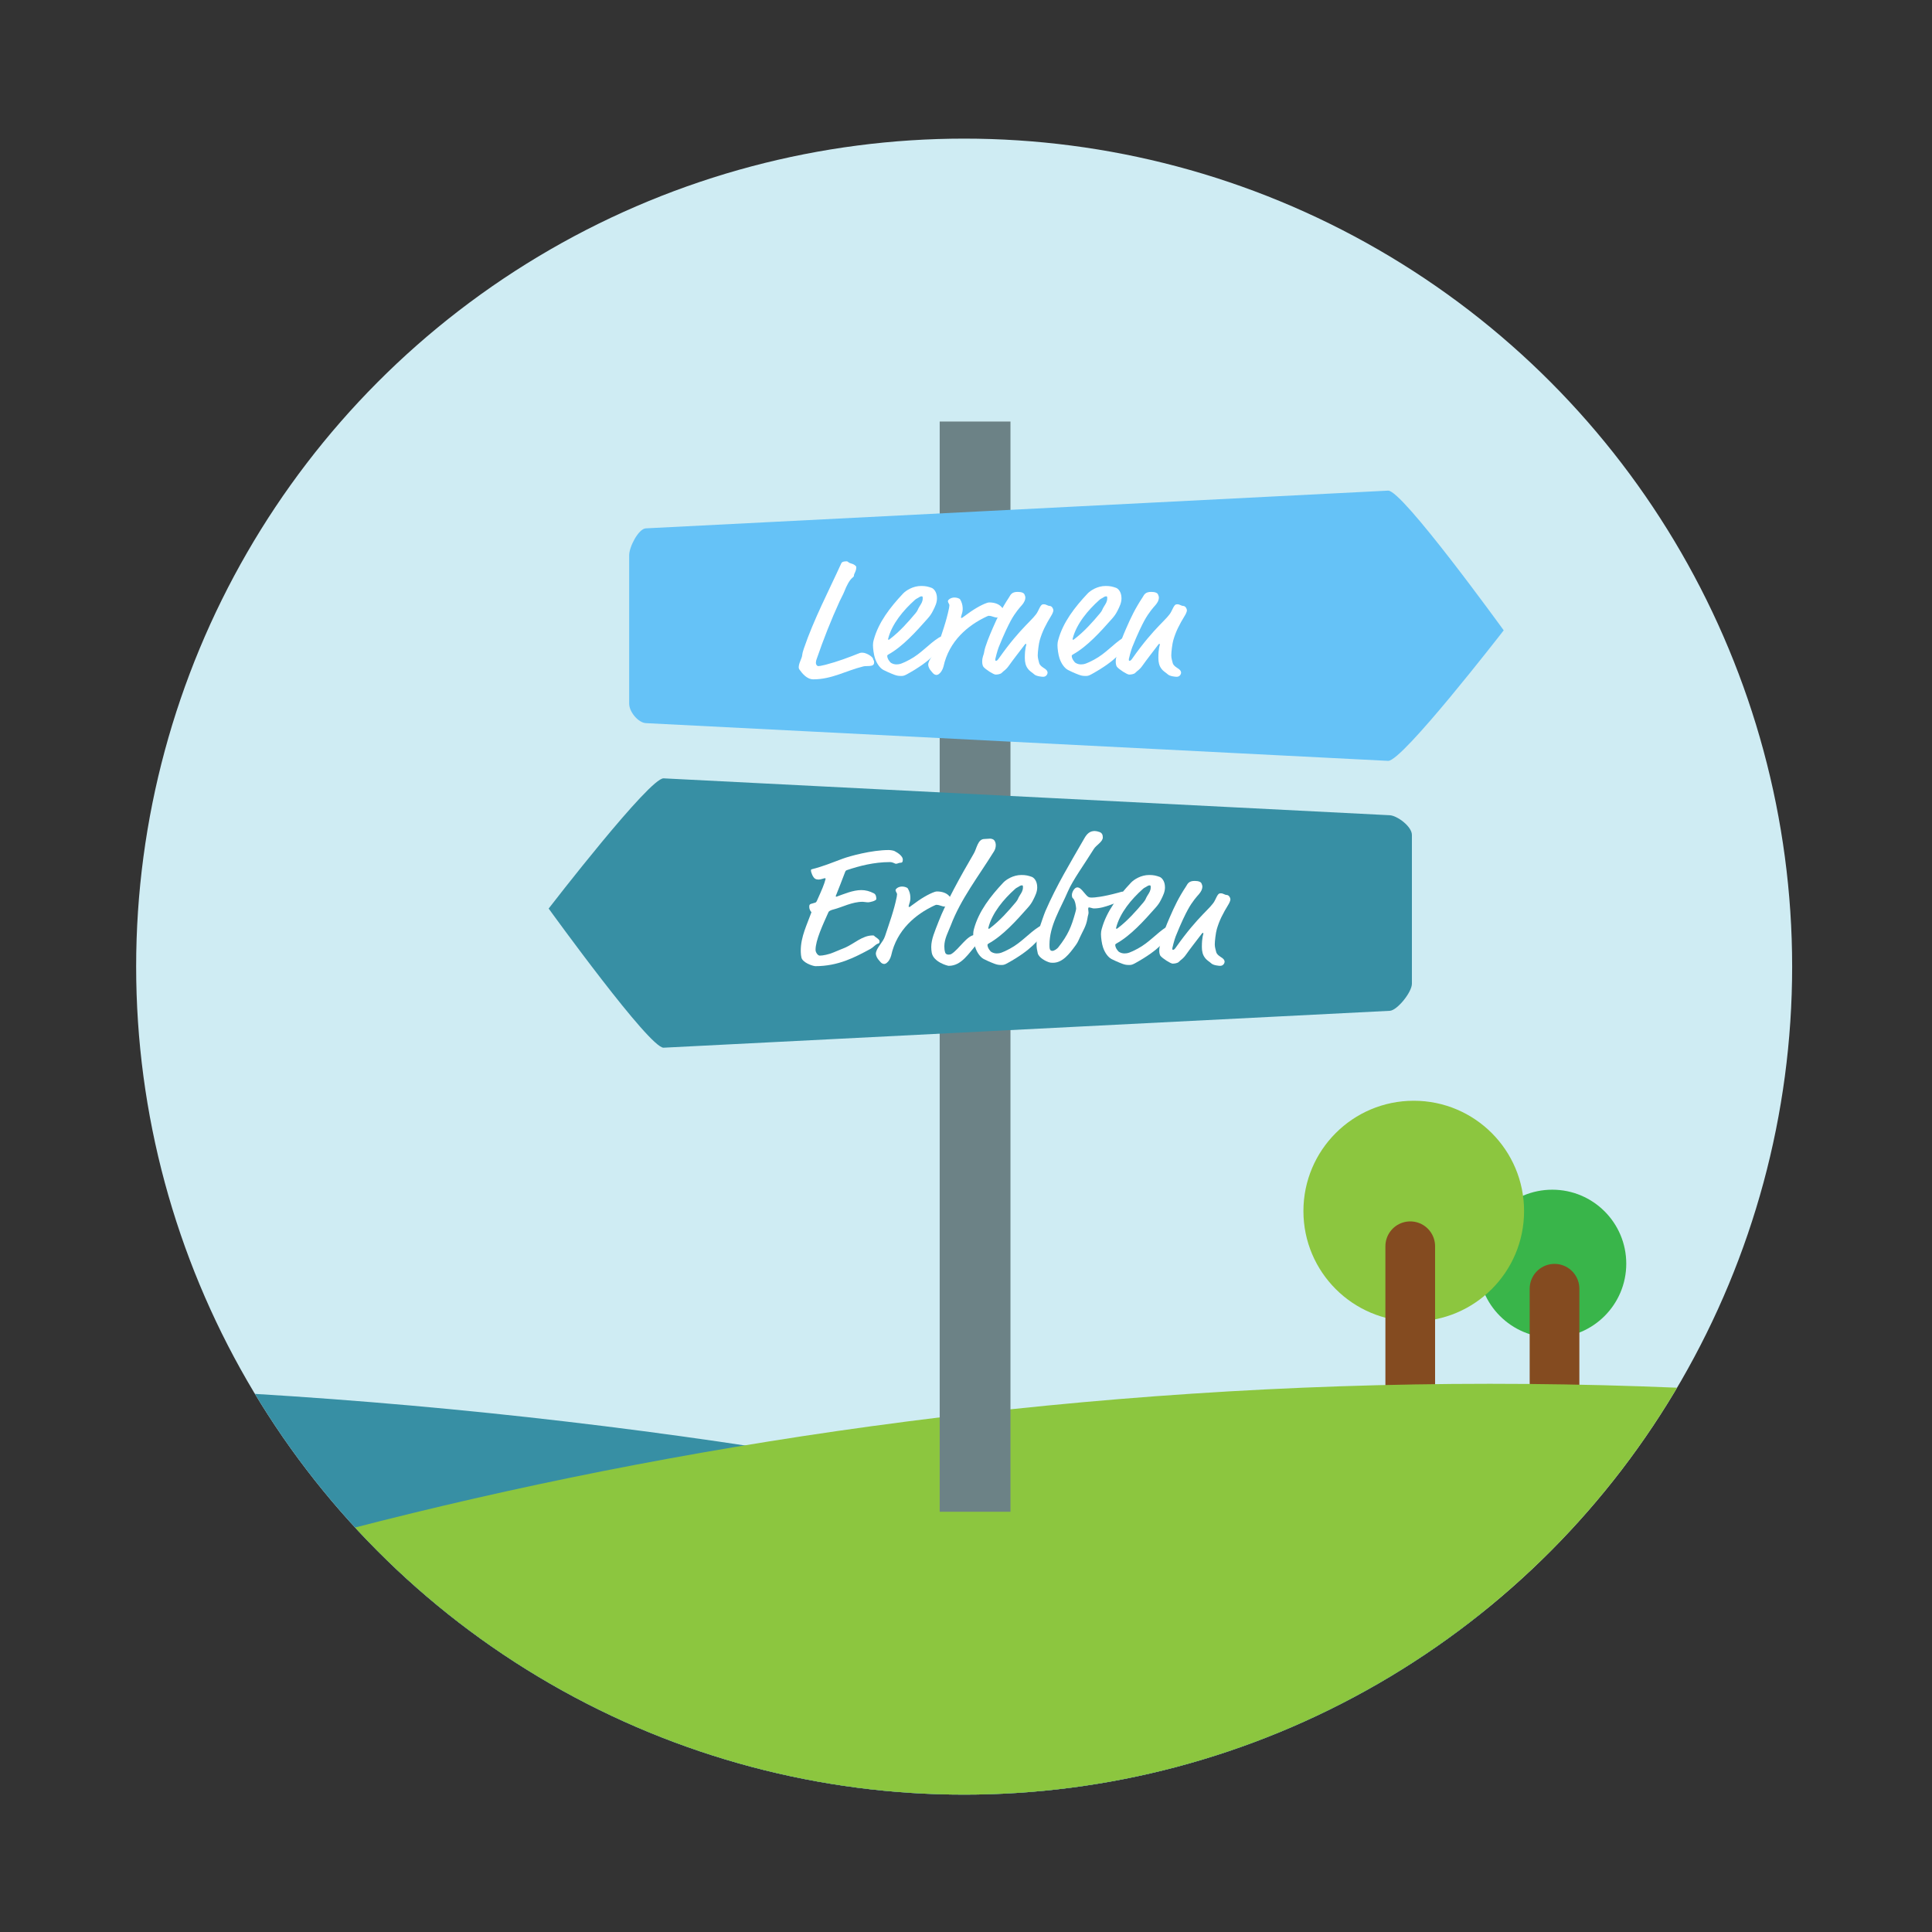 <?xml version="1.0" encoding="utf-8"?>
<!-- Generator: Adobe Illustrator 15.0.2, SVG Export Plug-In . SVG Version: 6.00 Build 0)  -->
<!DOCTYPE svg PUBLIC "-//W3C//DTD SVG 1.1//EN" "http://www.w3.org/Graphics/SVG/1.1/DTD/svg11.dtd">
<svg version="1.1" xmlns="http://www.w3.org/2000/svg" xmlns:xlink="http://www.w3.org/1999/xlink" x="0px" y="0px" width="280px"
	 height="280px" viewBox="0 0 280 280" enable-background="new 0 0 280 280" xml:space="preserve">
<rect x="0" y="0" width="280" height="280" fill="#333333" stroke="none"/>
<g id="Layer_1">
</g>
<g id="Layer_2">
	<g>
		<defs>
			<circle id="SVGID_1_" cx="139.732" cy="140.09" r="120"/>
		</defs>
		<clipPath id="SVGID_2_">
			<use xlink:href="#SVGID_1_"  overflow="visible"/>
		</clipPath>
		<g clip-path="url(#SVGID_2_)">
			<circle fill="#CFECF3" cx="139.732" cy="140.09" r="120"/>
			<g>
				<path fill="#39B54A" d="M235.69,183.143c0,5.922-4.8,10.723-10.721,10.723c-5.925,0-10.725-4.801-10.725-10.723
					c0-5.923,4.8-10.723,10.725-10.723C230.891,172.42,235.69,177.22,235.69,183.143z"/>
			</g>
			
				<line fill="none" stroke="#844B20" stroke-width="7.2" stroke-linecap="round" stroke-miterlimit="10" x1="225.293" y1="203.9" x2="225.293" y2="186.771"/>
			<g>
				<g>
					<circle fill="#8CC63F" cx="204.891" cy="175.518" r="15.989"/>
				</g>
			</g>
			
				<line fill="none" stroke="#844B20" stroke-width="7.2" stroke-linecap="round" stroke-miterlimit="10" x1="204.383" y1="208.021" x2="204.383" y2="180.615"/>
			<path fill="#378FA4" d="M292.041,263.5c-61.341-31-174.124-62.951-303.126-62.951c-129.003,0-241.787,31.951-303.129,62.951
				H292.041z"/>
			<path fill="#8CC63F" d="M491.079,263.5c-55.681-31-158.058-62.951-275.161-62.951C98.815,200.549-3.561,232.5-59.245,263.5
				H491.079z"/>
			<circle fill="none" cx="137.681" cy="146.021" r="102.598"/>
			<rect x="136.187" y="61.091" fill="#6C8286" width="10.259" height="158"/>
			<g>
				<g enable-background="new    ">
					<defs>
						<polygon id="SVGID_3_" enable-background="new    " points="79.517,152.686 79.517,111.958 204.624,118.313 204.624,146.331 
													"/>
					</defs>
					<clipPath id="SVGID_4_">
						<use xlink:href="#SVGID_3_"  overflow="visible"/>
					</clipPath>
					<g clip-path="url(#SVGID_4_)">
						<path fill="#378FA4" d="M201.418,118.15l-105.242-5.346c-0.504-0.025-1.763,1.097-3.375,2.808
							c-1.626,1.724-3.619,4.052-5.568,6.405c-1.967,2.378-3.888,4.78-5.324,6.598c-1.446,1.831-2.393,3.059-2.393,3.059
							s0.947,1.312,2.393,3.267c1.436,1.942,3.356,4.508,5.324,7.048c1.949,2.518,3.941,5.006,5.568,6.849
							c1.612,1.828,2.871,3.028,3.375,3.002l105.242-5.346c0.267-0.012,0.604-0.19,0.956-0.467s0.72-0.651,1.055-1.062
							c0.333-0.412,0.633-0.857,0.849-1.279c0.215-0.422,0.347-0.816,0.347-1.125v-21.549c0-0.311-0.132-0.64-0.347-0.961
							c-0.216-0.321-0.516-0.634-0.849-0.911c-0.335-0.276-0.703-0.517-1.055-0.692C202.022,118.273,201.685,118.164,201.418,118.15
							"/>
					</g>
				</g>
			</g>
			<g>
				<g enable-background="new    ">
					<defs>
						<polygon id="SVGID_5_" enable-background="new    " points="91.184,104.681 91.184,76.696 217.927,70.254 217.927,111.122 
													"/>
					</defs>
					<clipPath id="SVGID_6_">
						<use xlink:href="#SVGID_5_"  overflow="visible"/>
					</clipPath>
					<g clip-path="url(#SVGID_6_)">
						<path fill="#65C2F7" d="M201.176,71.105L93.598,76.574c-0.265,0.013-0.548,0.188-0.825,0.462
							c-0.276,0.273-0.546,0.645-0.783,1.052c-0.234,0.408-0.436,0.851-0.579,1.27c-0.143,0.42-0.227,0.813-0.227,1.123v21.487
							c0,0.311,0.084,0.638,0.227,0.956c0.143,0.319,0.345,0.629,0.579,0.902c0.237,0.274,0.506,0.511,0.783,0.682
							c0.277,0.173,0.56,0.28,0.825,0.293l107.578,5.469c0.507,0.024,1.772-1.101,3.392-2.815c1.636-1.729,3.64-4.063,5.6-6.423
							c1.978-2.384,3.909-4.792,5.353-6.614c1.456-1.835,2.407-3.067,2.407-3.067s-0.951-1.317-2.407-3.281
							c-1.443-1.949-3.375-4.527-5.353-7.077c-1.96-2.525-3.964-5.024-5.6-6.875C202.948,72.285,201.683,71.081,201.176,71.105"/>
					</g>
				</g>
			</g>
			<g>
				<path fill="#FFFFFF" d="M123.755,83.446c0,0.072-0.025,0.122-0.147,0.22c-0.516,0.417-0.886,1.158-1.256,2.09
					c-0.197,0.492-0.368,0.741-0.663,1.378c-1.23,2.684-2.337,5.489-3.347,8.418c-0.049,0.122-0.098,0.319-0.098,0.516
					c0,0.221,0.147,0.469,0.368,0.469c0.125,0,0.347-0.025,1.036-0.197c1.72-0.445,3.419-1.083,4.945-1.699
					c0.122-0.049,0.246-0.049,0.443-0.049c0.27,0,0.935,0.246,1.329,0.64c0.075,0.073,0.173,0.171,0.173,0.295
					c0,0.098,0.146,0.171,0.146,0.419c0,0.098,0,0.22-0.073,0.342c-0.099,0.15-0.295,0.248-1.034,0.248c-0.22,0-0.272,0-0.469,0.047
					c-2.508,0.617-4.552,1.871-7.233,1.871c-0.961,0-1.626-0.886-2.02-1.425c-0.073-0.098-0.099-0.197-0.099-0.347
					c0-0.342,0.173-0.762,0.419-1.378c0.148-0.368,0-0.368,0.321-1.303c1.451-4.256,3.59-8.318,5.438-12.38
					c0.122-0.27,0.614-0.27,0.764-0.27c0.22,0,0.197,0.197,0.689,0.321c0.295,0.073,0.712,0.319,0.712,0.516
					C124.1,82.83,123.755,83.099,123.755,83.446z"/>
				<path fill="#FFFFFF" d="M130.554,97.963c-0.295,0-0.543-0.023-0.938-0.171c-0.539-0.197-1.401-0.59-1.575-0.689
					c-0.492-0.27-0.959-0.886-1.229-1.699c-0.173-0.492-0.295-1.425-0.295-1.894c0-0.22,0.023-0.469,0.122-0.811
					c0.689-2.513,2.363-4.678,4.233-6.67c0.417-0.443,1.427-1.106,2.634-1.106c0.664,0,1.008,0.098,1.5,0.27
					c0.272,0.098,0.788,0.541,0.788,1.525c0,0.64-0.272,1.182-0.567,1.772c-0.244,0.492-0.44,0.764-0.787,1.158
					c-1.697,1.917-3.617,4.06-5.709,5.217c-0.122,0.073-0.146,0.122-0.146,0.197c0,0.394,0.368,0.91,0.591,1.031
					c0.27,0.15,0.516,0.197,0.762,0.197c0.419,0,0.788-0.099,1.896-0.689c1.697-0.909,2.73-2.238,4.207-3.173
					c0.27-0.173,0.394-0.173,0.492-0.173c0.147,0,0.492,0.249,0.492,0.492c0,0.223-0.026,0.249-0.026,0.321
					c0,0.098,0,0.246-0.122,0.344c-1.182,1.008-1.697,2.241-5.438,4.308C130.995,97.963,130.873,97.963,130.554,97.963z
					 M133.728,86.718c0-0.197,0-0.295-0.147-0.295c-0.197,0-0.368,0.122-0.518,0.22c-0.27,0.173-0.244,0.098-0.492,0.321
					c-1.598,1.428-3.321,3.445-3.862,5.637c0,0.099,0.023,0.122,0.049,0.122c0.049,0,0.098-0.023,0.171-0.075
					c1.453-1.106,2.658-2.461,3.767-3.787c0.368-0.445,0.27-0.518,0.59-1.01C133.507,87.505,133.728,87.187,133.728,86.718z"/>
				<path fill="#FFFFFF" d="M139.517,88.073c0.023,0.342-0.025,0.663-0.15,1.008c-0.073,0.295-0.098,0.344-0.098,0.394
					c0,0.075,0.025,0.075,0.075,0.075c0.049,0.023,0.122,0,0.319-0.173c1.354-1.034,2.536-1.723,3.422-2.018
					c0.075-0.026,0.221-0.049,0.295-0.049c0.689,0,1.379,0.197,1.796,0.689c0.124,0.099,0.173,0.319,0.149,0.417
					c0.047,0.715-0.642,1.083-0.839,1.083c-0.368,0-0.762-0.244-1.106-0.244c-0.121-0.026-0.173,0-0.394,0.099
					c-2.681,1.254-5.438,3.518-6.25,7.258c-0.125,0.466-0.394,0.86-0.565,0.984c-0.124,0.148-0.347,0.223-0.445,0.223
					c-0.394-0.026-0.565-0.321-0.736-0.518c-0.249-0.246-0.445-0.64-0.469-0.935c0-0.836,1.034-1.65,1.329-2.583
					c0.617-1.871,1.306-3.717,1.699-5.686c0.023-0.22,0.047-0.345,0.047-0.394c0-0.147-0.197-0.344-0.22-0.567
					c0-0.197,0.394-0.539,0.961-0.539c0.342,0,0.736,0.145,0.811,0.27C139.393,87.285,139.491,87.653,139.517,88.073z"/>
				<path fill="#FFFFFF" d="M146.238,86.57c0.197-0.295,0.172-0.345,0.395-0.542c0.196-0.173,0.492-0.246,0.859-0.246
					c0.565,0,0.887,0.148,0.984,0.368c0.05,0.124,0.125,0.295,0.125,0.445c0,0.27-0.075,0.614-0.544,1.155
					c-0.171,0.197-0.909,0.984-1.575,2.215c-0.342,0.64-0.933,1.821-1.746,3.839c-0.171,0.443-0.492,1.65-0.492,1.723
					c0,0.098,0,0.246,0.072,0.246c0.15,0,0.249-0.075,0.42-0.319c3.321-4.725,5.145-5.709,5.684-6.867
					c0.445-0.935,0.544-1.008,0.862-1.008c0.37,0,0.492,0.22,0.886,0.244c0.272,0.026,0.492,0.37,0.492,0.666
					c0,0.099-0.121,0.443-0.246,0.64c-0.886,1.451-1.352,2.388-1.723,3.642c-0.147,0.492-0.295,1.723-0.295,2.215
					c0,0.443,0.147,0.811,0.197,1.059c0.074,0.441,0.688,0.762,0.862,0.886c0.196,0.145,0.368,0.319,0.368,0.565
					c0,0.171-0.172,0.59-0.641,0.59c-0.196,0-0.984-0.073-1.279-0.344c-0.345-0.319-0.64-0.417-0.961-0.863
					c-0.295-0.394-0.417-0.909-0.417-1.523c0-1.453,0.22-1.87,0.22-1.945c0-0.049-0.023-0.098-0.072-0.098s-0.072,0-0.147,0.098
					c-1.008,1.329-1.674,2.166-2.265,3.002c-0.516,0.738-0.712,0.715-1.059,1.083c-0.197,0.223-0.689,0.27-0.91,0.27
					c-0.295,0-1.453-0.736-1.771-1.13c-0.099-0.124-0.174-0.445-0.174-0.715c0-0.762,0.223-0.935,0.296-1.477
					c0.099-0.715,0.787-2.388,1.207-3.347C144.589,89.399,145.156,88.218,146.238,86.57z"/>
				<path fill="#FFFFFF" d="M157.292,97.963c-0.296,0-0.539-0.023-0.933-0.171c-0.544-0.197-1.404-0.59-1.575-0.689
					c-0.492-0.27-0.961-0.886-1.233-1.699c-0.171-0.492-0.295-1.425-0.295-1.894c0-0.22,0.025-0.469,0.124-0.811
					c0.689-2.513,2.362-4.678,4.233-6.67c0.419-0.443,1.427-1.106,2.632-1.106c0.665,0,1.01,0.098,1.502,0.27
					c0.27,0.098,0.788,0.541,0.788,1.525c0,0.64-0.27,1.182-0.565,1.772c-0.248,0.492-0.445,0.764-0.787,1.158
					c-1.699,1.917-3.619,4.06-5.71,5.217c-0.124,0.073-0.149,0.122-0.149,0.197c0,0.394,0.37,0.91,0.591,1.031
					c0.271,0.15,0.518,0.197,0.764,0.197c0.417,0,0.787-0.099,1.894-0.689c1.699-0.909,2.733-2.238,4.21-3.173
					c0.271-0.173,0.394-0.173,0.492-0.173c0.147,0,0.492,0.249,0.492,0.492c0,0.223-0.023,0.249-0.023,0.321
					c0,0.098,0,0.246-0.125,0.344c-1.181,1.008-1.699,2.241-5.439,4.308C157.737,97.963,157.613,97.963,157.292,97.963z
					 M160.468,86.718c0-0.197,0-0.295-0.147-0.295c-0.197,0-0.371,0.122-0.516,0.22c-0.272,0.173-0.249,0.098-0.492,0.321
					c-1.602,1.428-3.324,3.445-3.865,5.637c0,0.099,0.025,0.122,0.049,0.122c0.05,0,0.099-0.023,0.174-0.075
					c1.451-1.106,2.658-2.461,3.764-3.787c0.371-0.445,0.272-0.518,0.591-1.01C160.245,87.505,160.468,87.187,160.468,86.718z"/>
				<path fill="#FFFFFF" d="M165.591,86.57c0.197-0.295,0.171-0.345,0.394-0.542c0.197-0.173,0.492-0.246,0.86-0.246
					c0.567,0,0.886,0.148,0.984,0.368c0.052,0.124,0.124,0.295,0.124,0.445c0,0.27-0.072,0.614-0.541,1.155
					c-0.174,0.197-0.909,0.984-1.575,2.215c-0.345,0.64-0.935,1.821-1.748,3.839c-0.171,0.443-0.492,1.65-0.492,1.723
					c0,0.098,0,0.246,0.075,0.246c0.147,0,0.246-0.075,0.417-0.319c3.323-4.725,5.145-5.709,5.686-6.867
					c0.443-0.935,0.542-1.008,0.862-1.008c0.368,0,0.492,0.22,0.887,0.244c0.27,0.026,0.492,0.37,0.492,0.666
					c0,0.099-0.125,0.443-0.249,0.64c-0.886,1.451-1.353,2.388-1.72,3.642c-0.15,0.492-0.296,1.723-0.296,2.215
					c0,0.443,0.146,0.811,0.197,1.059c0.072,0.441,0.688,0.762,0.86,0.886c0.196,0.145,0.367,0.319,0.367,0.565
					c0,0.171-0.171,0.59-0.637,0.59c-0.197,0-0.984-0.073-1.28-0.344c-0.347-0.319-0.642-0.417-0.961-0.863
					c-0.295-0.394-0.417-0.909-0.417-1.523c0-1.453,0.221-1.87,0.221-1.945c0-0.049-0.023-0.098-0.075-0.098
					c-0.047,0-0.073,0-0.146,0.098c-1.01,1.329-1.674,2.166-2.264,3.002c-0.519,0.738-0.715,0.715-1.06,1.083
					c-0.197,0.223-0.689,0.27-0.909,0.27c-0.296,0-1.453-0.736-1.772-1.13c-0.099-0.124-0.173-0.445-0.173-0.715
					c0-0.762,0.22-0.935,0.295-1.477c0.099-0.715,0.787-2.388,1.205-3.347C163.943,89.399,164.508,88.218,165.591,86.57z"/>
			</g>
			<g>
				<path fill="#FFFFFF" d="M130.475,125.038c-0.223,0-0.394,0.146-0.616,0.146c-0.197,0-0.42-0.244-0.886-0.244
					c-2.313,0-4.456,0.565-6.202,1.155c-0.147,0.049-0.223,0.099-0.295,0.295c-0.443,1.207-0.886,2.264-1.353,3.471
					c0,0.073,0.023,0.098,0.099,0.098c1.106-0.394,2.386-0.961,3.616-0.961c0.591,0,1.207,0.148,1.845,0.492
					c0.271,0.148,0.321,0.542,0.321,0.788c0,0.295-0.984,0.492-1.181,0.492c-0.295,0-0.591-0.075-0.813-0.075
					c-1.523,0-2.953,0.787-4.207,1.108c-0.197,0.049-0.64,0.171-0.738,0.394c-0.811,1.821-1.87,4.062-1.87,5.463
					c0,0.394,0.345,0.837,0.614,0.837c0.445,0,1.305-0.171,1.994-0.466c0.738-0.321,1.28-0.518,1.674-0.689
					c1.305-0.567,2.51-1.771,3.986-1.771c0.099,0,0.197,0,0.246,0.072c0.099,0.148,0.762,0.467,0.762,0.762
					c0,0.174-0.047,0.295-0.145,0.321c-0.173,0.049-0.347,0.147-0.544,0.321c-0.27,0.244-0.516,0.417-0.663,0.492
					c-2.238,1.205-4.626,2.484-7.974,2.484c-0.171,0-1.427-0.319-1.896-1.008c-0.171-0.249-0.197-0.938-0.197-1.256
					c0-2.018,0.912-3.764,1.551-5.562c-0.075-0.072-0.318-0.344-0.318-0.762c0-0.098,0-0.223,0.047-0.295
					c0.075-0.125,0.173-0.15,0.715-0.295c0.197-0.052,0.246-0.075,0.368-0.347c0.689-1.523,1.036-2.336,1.233-3.098
					c0-0.099-0.026-0.125-0.099-0.125c-0.15,0-0.567,0.197-0.912,0.197c-0.147,0-0.321-0.026-0.466-0.099
					c-0.347-0.171-0.642-0.935-0.642-1.23c0-0.122,0.051-0.147,0.15-0.173c1.575-0.394,3-0.984,4.453-1.523
					c0.984-0.371,4.209-1.256,6.67-1.256c0.244,0,0.689,0.075,0.834,0.147c0.59,0.295,1.207,0.788,1.207,1.23
					C130.843,124.94,130.744,125.038,130.475,125.038z"/>
				<path fill="#FFFFFF" d="M131.933,129.96c0.023,0.342-0.023,0.664-0.148,1.008c-0.073,0.295-0.098,0.345-0.098,0.394
					c0,0.075,0.025,0.075,0.072,0.075c0.052,0.023,0.125,0,0.321-0.173c1.353-1.034,2.534-1.723,3.419-2.018
					c0.075-0.025,0.223-0.049,0.295-0.049c0.689,0,1.378,0.197,1.798,0.689c0.124,0.098,0.171,0.319,0.147,0.417
					c0.049,0.715-0.64,1.083-0.837,1.083c-0.368,0-0.762-0.244-1.108-0.244c-0.122-0.026-0.171,0-0.394,0.098
					c-2.682,1.254-5.438,3.518-6.249,7.259c-0.125,0.466-0.394,0.86-0.567,0.984c-0.122,0.147-0.344,0.223-0.443,0.223
					c-0.394-0.026-0.565-0.321-0.738-0.518c-0.246-0.246-0.443-0.64-0.469-0.935c0-0.837,1.036-1.65,1.331-2.583
					c0.614-1.87,1.303-3.717,1.697-5.686c0.023-0.22,0.049-0.344,0.049-0.394c0-0.147-0.197-0.345-0.223-0.567
					c0-0.197,0.394-0.539,0.961-0.539c0.345,0,0.738,0.146,0.811,0.27C131.811,129.173,131.909,129.541,131.933,129.96z"/>
				<path fill="#FFFFFF" d="M135.036,138.079c-0.047-0.27-0.073-0.539-0.073-0.834c0-1.134,0.518-2.264,1.057-3.668
					c1.059-2.756,3.249-6.694,5.119-9.893c0.42-0.712,0.567-2.091,1.528-2.091c0.342,0,0.539-0.051,0.811-0.051
					c0.246,0,0.516,0.098,0.64,0.272c0.148,0.22,0.197,0.443,0.197,0.689c0,0.319-0.099,0.614-0.246,0.862
					c-2.24,3.617-4.823,6.914-6.276,10.753c-0.394,1.008-0.933,1.945-0.933,3.028c0,0.295,0.023,0.591,0.122,0.91
					c0.075,0.22,0.272,0.295,0.492,0.295c0.147,0,0.295-0.023,0.417-0.098c1.083-0.666,2.29-2.756,3.422-2.756
					c0.196,0,0.836,0.173,0.836,0.567c0,0.318-0.246,0.417-0.492,0.689c-1.253,1.352-2.264,3.223-4.16,3.223
					C137.325,139.975,135.284,139.434,135.036,138.079z"/>
				<path fill="#FFFFFF" d="M145.081,139.851c-0.296,0-0.542-0.023-0.936-0.171c-0.541-0.197-1.403-0.591-1.575-0.689
					c-0.492-0.27-0.958-0.886-1.23-1.699c-0.173-0.492-0.295-1.425-0.295-1.894c0-0.22,0.023-0.469,0.122-0.811
					c0.688-2.513,2.362-4.678,4.232-6.67c0.42-0.443,1.43-1.106,2.635-1.106c0.665,0,1.008,0.099,1.5,0.27
					c0.271,0.099,0.787,0.542,0.787,1.526c0,0.64-0.27,1.181-0.564,1.772c-0.246,0.492-0.443,0.764-0.788,1.158
					c-1.699,1.917-3.616,4.06-5.709,5.217c-0.124,0.073-0.147,0.122-0.147,0.197c0,0.394,0.37,0.909,0.591,1.031
					c0.271,0.15,0.516,0.197,0.764,0.197c0.417,0,0.787-0.098,1.894-0.689c1.697-0.909,2.733-2.238,4.21-3.173
					c0.27-0.173,0.394-0.173,0.492-0.173c0.145,0,0.492,0.248,0.492,0.492c0,0.223-0.026,0.248-0.026,0.321
					c0,0.099,0,0.246-0.124,0.345c-1.182,1.008-1.697,2.241-5.438,4.308C145.523,139.851,145.399,139.851,145.081,139.851z
					 M148.254,128.605c0-0.197,0-0.295-0.145-0.295c-0.197,0-0.371,0.122-0.519,0.22c-0.27,0.174-0.246,0.099-0.492,0.321
					c-1.601,1.427-3.321,3.445-3.864,5.637c0,0.099,0.025,0.122,0.051,0.122c0.047,0,0.099-0.023,0.172-0.075
					c1.45-1.106,2.657-2.461,3.766-3.788c0.368-0.445,0.27-0.518,0.591-1.01C148.034,129.393,148.254,129.074,148.254,128.605z"/>
				<path fill="#FFFFFF" d="M158.522,123.044c-1.306,2.116-3.052,4.502-3.767,6.176c-1.057,2.486-2.658,4.898-2.658,7.704
					c0,0.542,0.026,0.886,0.42,0.886c0.27,0,0.689-0.295,0.86-0.518c1.43-1.819,1.896-3,2.438-4.945
					c0.075-0.272,0.147-0.516,0.147-0.64c0-0.147-0.099-1.254-0.492-1.549c-0.099-0.075-0.124-0.295-0.124-0.445
					c0-0.417,0.37-1.106,0.787-1.106c0.321,0,0.616,0.319,0.862,0.614c0.689,0.813,0.713,0.862,1.28,0.862
					c0.295,0,1.477-0.075,3.815-0.712c0.27-0.075,0.516-0.15,0.564-0.15c0.099,0,0.125,0.051,0.296,0.051s0.368,0.047,0.492,0.146
					c0.099,0.075,0.295,0.347,0.295,0.543c0,0.099-0.099,0.394-0.223,0.417c-1.87,0.272-3.196,1.28-4.994,1.28
					c-0.171,0-0.519-0.148-0.715-0.148c-0.073,0-0.099,0.125-0.099,0.223c0,0.146,0.052,0.342,0.052,0.516
					c0,0.295-0.075,0.295-0.174,0.935c-0.173,1.057-0.688,1.798-1.06,2.632c-0.342,0.764-0.417,0.886-0.688,1.256
					c-0.812,1.106-1.819,2.461-3.223,2.461c-0.223,0-0.368,0-0.663-0.099c-0.296-0.099-1.379-0.591-1.552-1.28
					c-0.099-0.417-0.174-0.836-0.174-1.23c0-0.958,0.223-1.87,0.519-2.73c0.072-0.223,0.59-1.749,0.762-2.142
					c1.649-3.79,3.543-6.891,5.662-10.582c0.368-0.64,0.787-1.034,1.477-1.034c0.197,0,0.44,0.049,0.713,0.148
					c0.37,0.147,0.469,0.419,0.469,0.787C159.828,122.01,158.867,122.479,158.522,123.044z"/>
				<path fill="#FFFFFF" d="M163.597,139.851c-0.296,0-0.542-0.023-0.936-0.171c-0.541-0.197-1.403-0.591-1.575-0.689
					c-0.492-0.27-0.958-0.886-1.23-1.699c-0.173-0.492-0.295-1.425-0.295-1.894c0-0.22,0.023-0.469,0.122-0.811
					c0.688-2.513,2.362-4.678,4.232-6.67c0.42-0.443,1.43-1.106,2.635-1.106c0.665,0,1.008,0.099,1.5,0.27
					c0.271,0.099,0.787,0.542,0.787,1.526c0,0.64-0.27,1.181-0.564,1.772c-0.246,0.492-0.443,0.764-0.788,1.158
					c-1.699,1.917-3.616,4.06-5.709,5.217c-0.124,0.073-0.147,0.122-0.147,0.197c0,0.394,0.37,0.909,0.591,1.031
					c0.271,0.15,0.516,0.197,0.764,0.197c0.417,0,0.787-0.098,1.894-0.689c1.697-0.909,2.733-2.238,4.21-3.173
					c0.27-0.173,0.394-0.173,0.492-0.173c0.145,0,0.492,0.248,0.492,0.492c0,0.223-0.026,0.248-0.026,0.321
					c0,0.099,0,0.246-0.124,0.345c-1.182,1.008-1.697,2.241-5.438,4.308C164.039,139.851,163.915,139.851,163.597,139.851z
					 M166.77,128.605c0-0.197,0-0.295-0.145-0.295c-0.197,0-0.371,0.122-0.519,0.22c-0.27,0.174-0.246,0.099-0.492,0.321
					c-1.601,1.427-3.321,3.445-3.864,5.637c0,0.099,0.025,0.122,0.051,0.122c0.047,0,0.099-0.023,0.172-0.075
					c1.45-1.106,2.657-2.461,3.766-3.788c0.368-0.445,0.27-0.518,0.591-1.01C166.55,129.393,166.77,129.074,166.77,128.605z"/>
				<path fill="#FFFFFF" d="M171.894,128.458c0.196-0.295,0.173-0.345,0.394-0.542c0.197-0.173,0.492-0.246,0.862-0.246
					c0.567,0,0.886,0.147,0.984,0.368c0.05,0.125,0.122,0.295,0.122,0.445c0,0.27-0.072,0.614-0.539,1.156
					c-0.174,0.197-0.912,0.984-1.575,2.215c-0.347,0.64-0.938,1.821-1.748,3.839c-0.174,0.443-0.492,1.65-0.492,1.723
					c0,0.099,0,0.246,0.075,0.246c0.145,0,0.243-0.075,0.417-0.319c3.323-4.725,5.142-5.709,5.686-6.867
					c0.44-0.935,0.539-1.008,0.86-1.008c0.368,0,0.492,0.221,0.886,0.244c0.27,0.025,0.492,0.37,0.492,0.666
					c0,0.098-0.124,0.443-0.246,0.64c-0.886,1.451-1.354,2.388-1.723,3.642c-0.147,0.492-0.295,1.723-0.295,2.215
					c0,0.443,0.147,0.811,0.196,1.06c0.073,0.44,0.689,0.762,0.86,0.886c0.197,0.146,0.37,0.319,0.37,0.565
					c0,0.171-0.173,0.591-0.64,0.591c-0.196,0-0.984-0.073-1.279-0.345c-0.345-0.319-0.64-0.417-0.959-0.862
					c-0.295-0.394-0.419-0.91-0.419-1.523c0-1.453,0.223-1.871,0.223-1.945c0-0.049-0.026-0.099-0.075-0.099
					c-0.05,0-0.075,0-0.147,0.099c-1.011,1.329-1.674,2.166-2.265,3.002c-0.518,0.738-0.715,0.715-1.057,1.083
					c-0.197,0.223-0.689,0.27-0.912,0.27c-0.295,0-1.45-0.736-1.771-1.129c-0.099-0.125-0.171-0.445-0.171-0.715
					c0-0.762,0.22-0.936,0.295-1.477c0.099-0.715,0.787-2.389,1.205-3.347C170.246,131.287,170.811,130.105,171.894,128.458z"/>
			</g>
		</g>
	</g>
</g>
</svg>

